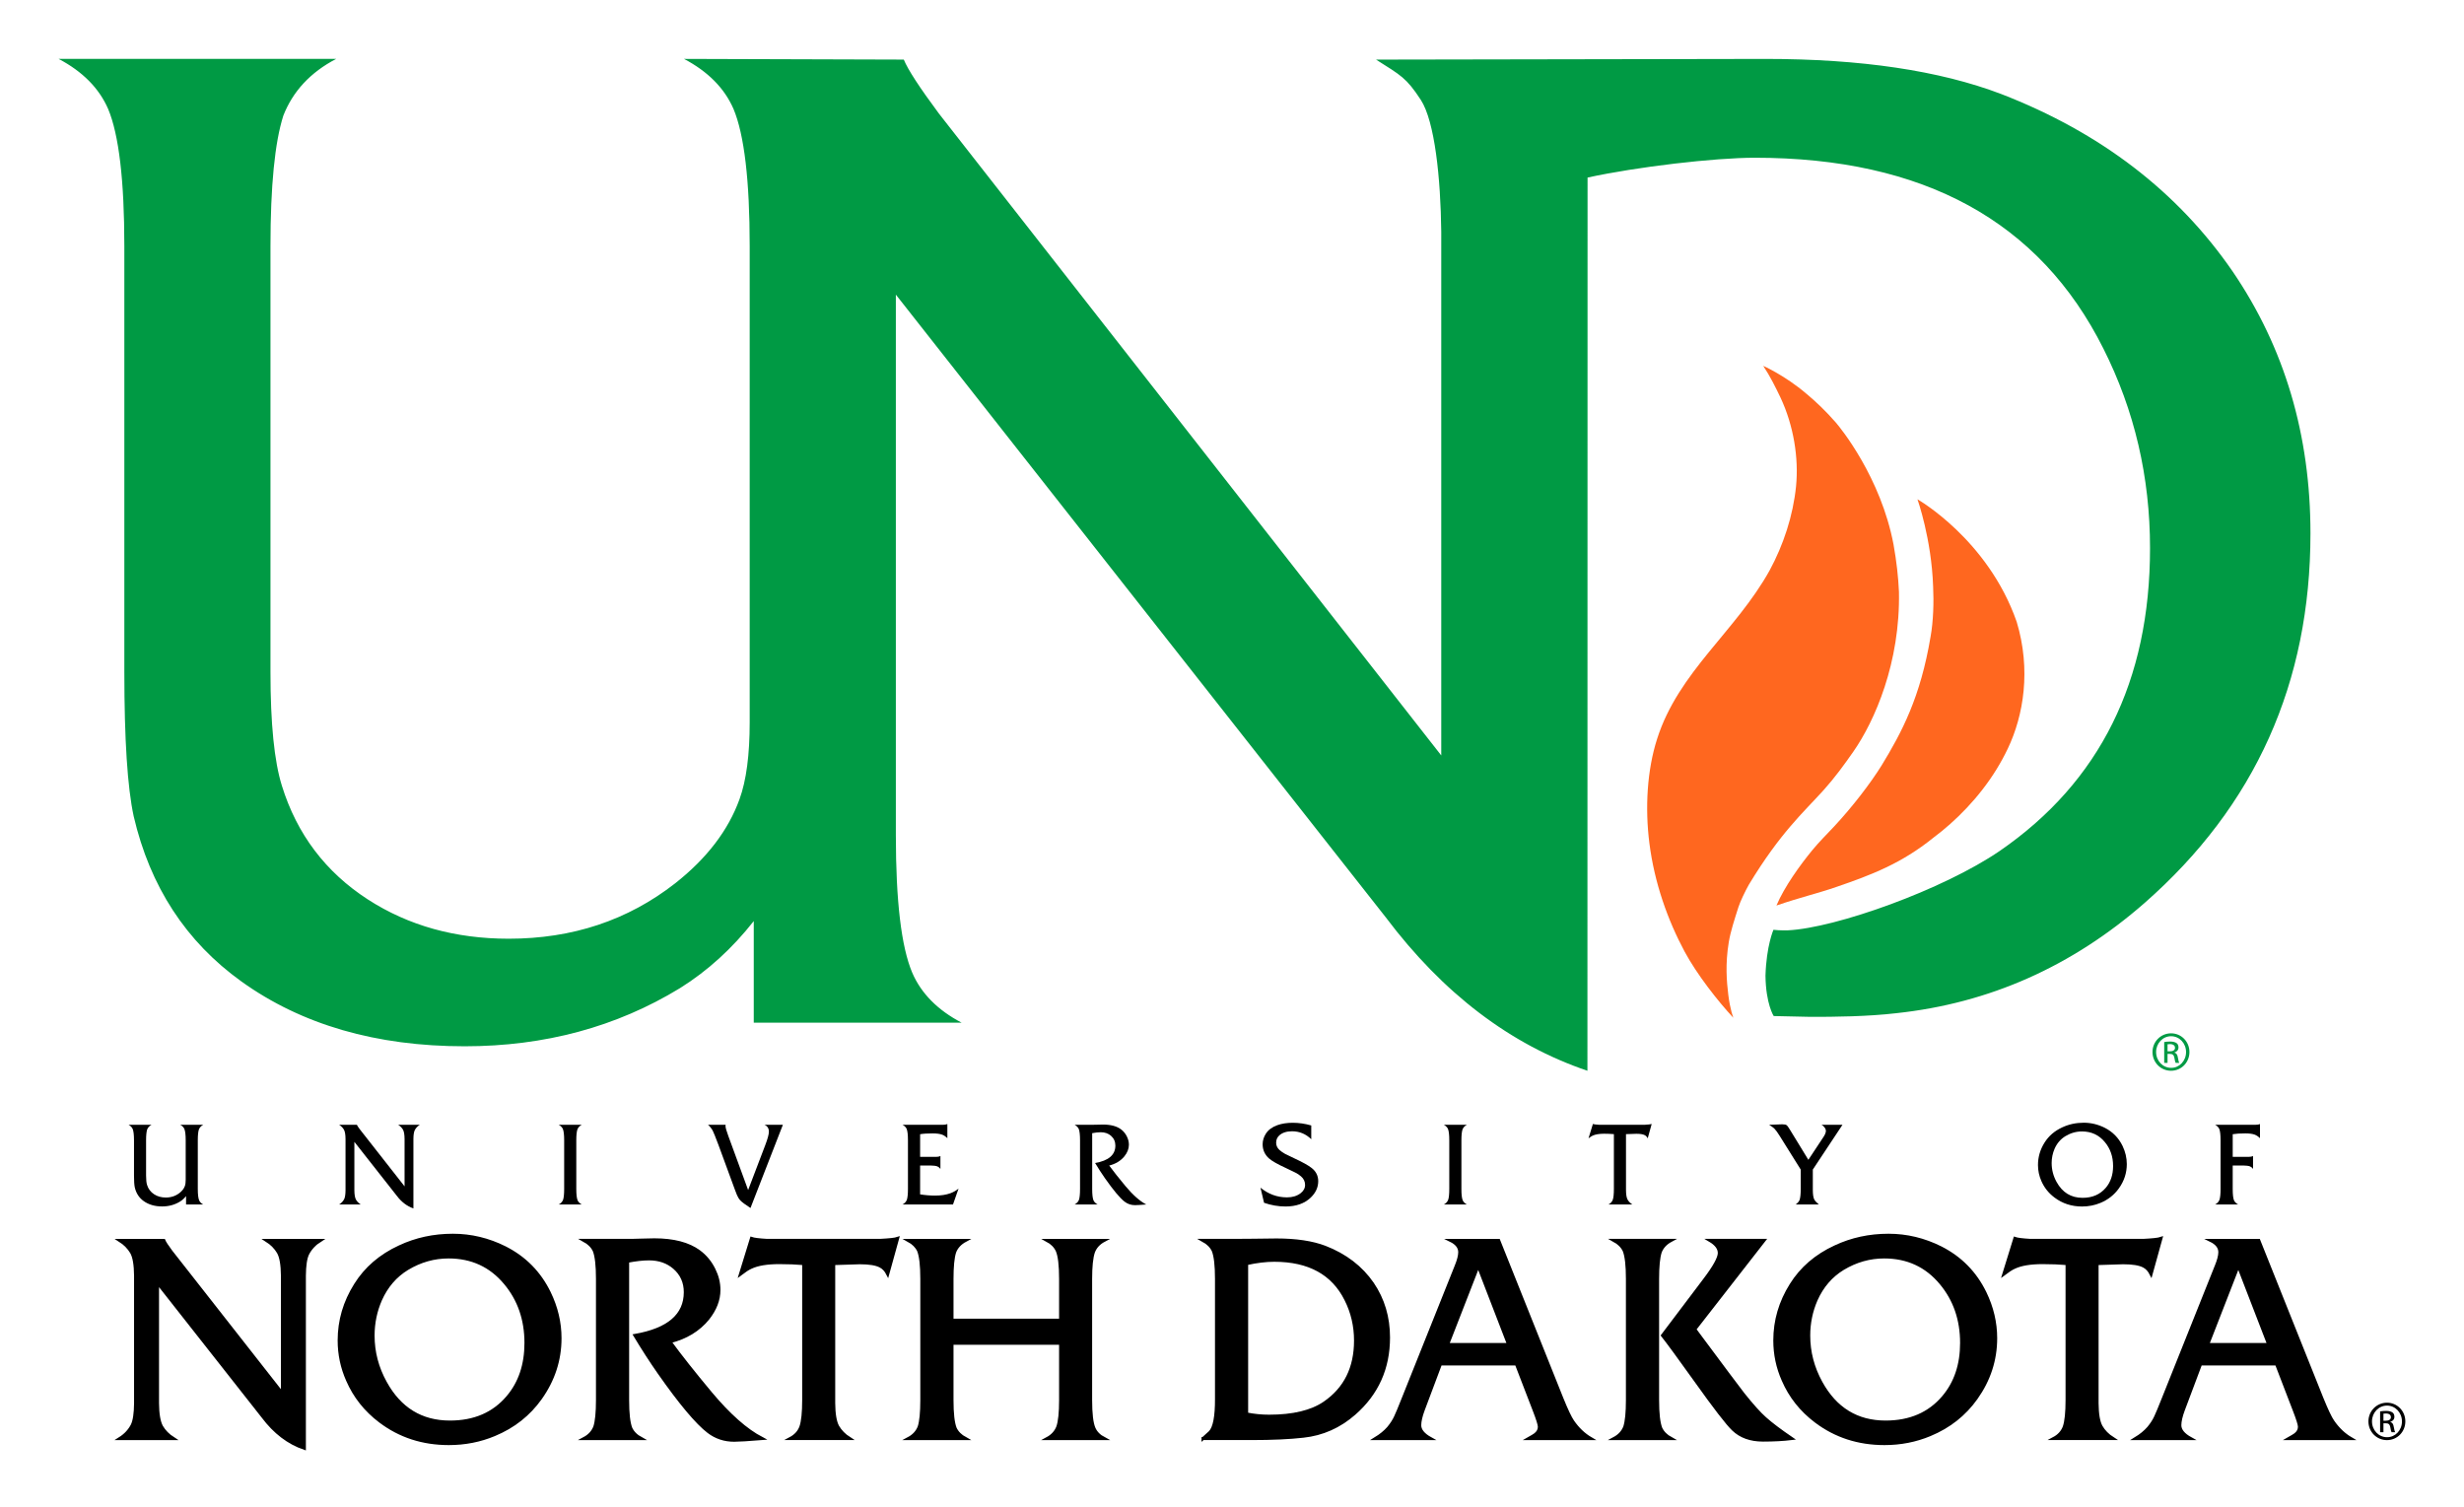 <?xml version="1.0" encoding="UTF-8"?> <!-- Generator: Adobe Illustrator 16.0.0, SVG Export Plug-In . SVG Version: 6.00 Build 0) --> <svg xmlns="http://www.w3.org/2000/svg" xmlns:xlink="http://www.w3.org/1999/xlink" id="Layer_1" x="0px" y="0px" width="226.8px" height="138.733px" viewBox="0 0 226.8 138.733" xml:space="preserve"> <g> <path fill="#FF671F" d="M176.493,45.957c0,0,6.486,3.683,9.135,11.28c1.331,4.408,0.637,8.612-0.815,11.659 c-0.312,0.656-0.66,1.293-1.037,1.906c-1.607,2.615-3.775,4.782-5.804,6.294c-2.949,2.384-5.726,3.438-8.951,4.545 c-1.745,0.603-3.269,0.94-5.507,1.707c0.726-1.722,2.184-3.738,3.301-5.096c0.627-0.763,1.334-1.458,2.008-2.179 c1.76-1.892,3.354-3.994,4.362-5.605c1.88-3.08,3.587-6.302,4.517-11.875c0.254-1.389,0.305-3.208,0.234-4.599 C177.784,49.571,176.493,45.957,176.493,45.957z"></path> <path fill="#FF671F" d="M159.548,93.685c-1.453-1.565-3.372-4.019-4.488-6.096c-1.555-2.903-2.778-6.323-3.241-9.978 c-0.413-3.25-0.212-6.724,0.708-9.591c1.967-6.187,7.233-9.892,10.361-15.52c1.27-2.348,2.156-5.026,2.431-7.744 c0.253-2.594-0.214-5.56-1.427-8.151c-0.451-0.94-0.951-1.966-1.596-2.93c0,0,1.989,0.872,3.979,2.57 c0.863,0.716,1.789,1.593,2.716,2.659c0.41,0.472,4.127,5.024,5.301,11.217c0.279,1.553,0.438,3.002,0.499,4.354 c0.128,6.517-2.235,11.89-4.192,14.7c-0.858,1.231-1.739,2.438-2.748,3.556c-1.877,2.077-3.971,3.901-6.875,8.694 c-0.321,0.568-0.794,1.546-0.962,2.071c-0.37,1.164-0.729,2.256-0.889,3.237c-0.335,2.026-0.187,3.636-0.046,4.806 C159.247,92.937,159.548,93.682,159.548,93.685z"></path> <path fill="#009A44" d="M212.667,49.095c0,13.747-5.08,25.077-15.265,34.015c-6.687,5.85-14.299,9.234-22.852,10.148 c-2.581,0.304-5.758,0.351-8.052,0.334l-3.238-0.071c0,0-0.723-1.11-0.756-3.716c0.084-2.761,0.734-4.223,0.734-4.223 c0.553,0.07,1.276,0.051,1.322,0.049c4.396-0.206,14.284-3.733,19.518-7.316c9.218-6.354,13.822-15.651,13.822-27.86 c0-6.554-1.424-12.674-4.294-18.372c-5.862-11.713-16.55-17.565-32.085-17.565c-3.69,0-10.853,0.834-15.394,1.825l-0.012,82.215 c-7.099-2.408-13.284-7.113-18.571-14.135L82.459,27.119v49.754c0,6.069,0.502,10.275,1.506,12.655 c0.821,1.906,2.338,3.447,4.551,4.604H69.38v-9.351c-1.995,2.537-4.257,4.59-6.792,6.172c-5.851,3.573-12.46,5.351-19.816,5.351 c-8.14,0-14.996-1.981-20.549-5.964c-5.105-3.666-8.41-8.738-9.917-15.203c-0.576-2.663-0.861-7.087-0.861-13.273V22.667 c0-6.056-0.501-10.274-1.492-12.639C9.117,8.11,7.599,6.583,5.4,5.422h25.543c-2.37,1.235-3.988,2.984-4.863,5.221 c-0.785,2.457-1.184,6.47-1.184,12.024v39.197c0,4.734,0.349,8.22,1.054,10.468c1.376,4.438,4.014,7.937,7.911,10.458 c3.742,2.418,8.063,3.614,12.963,3.614c5.864,0,10.967-1.694,15.329-5.104c2.905-2.289,4.876-4.865,5.914-7.73 c0.632-1.736,0.939-4.101,0.939-7.1V22.667c0-6.056-0.5-10.274-1.49-12.639c-0.837-1.918-2.353-3.445-4.554-4.606l20.229,0.063 c0.371,0.916,1.454,2.575,3.239,4.978l46.231,59.071V21.344c-0.053-4.936-0.597-10.179-1.883-12.152 c-1.334-2.041-1.828-2.251-4.119-3.706c0,0,32.996-0.063,35.852-0.063c8.772,0,16,1.068,21.683,3.228 c9.143,3.538,16.241,8.976,21.31,16.334C210.289,32.004,212.667,40.043,212.667,49.095z"></path> <g> <path stroke="#000000" stroke-width="0.274" stroke-miterlimit="10" d="M14.501,118.078v11.082c0.009,1,0.132,1.718,0.371,2.152 c0.248,0.427,0.611,0.796,1.089,1.102h-4.946c0.514-0.323,0.898-0.734,1.154-1.229c0.197-0.402,0.299-1.077,0.308-2.025v-11.736 c-0.009-1.025-0.133-1.742-0.371-2.152c-0.257-0.436-0.62-0.803-1.09-1.102h4.062c0.077,0.188,0.3,0.529,0.667,1.024l10.25,13.069 v-10.839c-0.009-1.017-0.132-1.733-0.372-2.152c-0.256-0.436-0.62-0.803-1.089-1.102h4.946c-0.513,0.325-0.896,0.735-1.153,1.23 c-0.197,0.393-0.3,1.068-0.308,2.024v15.887c-1.46-0.495-2.733-1.465-3.818-2.909L14.501,118.078z"></path> <path stroke="#000000" stroke-width="0.274" stroke-miterlimit="10" d="M41.685,113.696c1.675,0,3.275,0.385,4.804,1.151 c1.82,0.924,3.178,2.303,4.074,4.141c0.658,1.356,0.986,2.752,0.986,4.188c0,1.998-0.599,3.84-1.793,5.523 c-1.067,1.503-2.485,2.622-4.254,3.355c-1.307,0.547-2.703,0.822-4.19,0.822c-2.4,0-4.505-0.683-6.315-2.05 c-1.35-1.017-2.353-2.281-3.01-3.793c-0.513-1.16-0.77-2.378-0.77-3.652c0-1.828,0.5-3.536,1.5-5.125 c0.948-1.52,2.3-2.685,4.061-3.497C38.288,114.049,39.924,113.696,41.685,113.696z M41.287,115.696 c-1.332,0-2.596,0.356-3.792,1.075c-1.094,0.666-1.917,1.622-2.473,2.87c-0.453,1.041-0.68,2.14-0.68,3.293 c0,1.511,0.375,2.95,1.128,4.317c1.333,2.425,3.313,3.64,5.945,3.64c2.247,0,4.018-0.764,5.317-2.295 c1.119-1.315,1.678-2.977,1.678-4.983c0-2.153-0.631-3.984-1.896-5.498C45.174,116.501,43.431,115.696,41.287,115.696z"></path> <path stroke="#000000" stroke-width="0.274" stroke-miterlimit="10" d="M57.772,116.092v12.773c0,1.24,0.098,2.105,0.294,2.601 c0.179,0.385,0.496,0.701,0.95,0.948h-5.267c0.486-0.256,0.82-0.614,0.999-1.077c0.163-0.502,0.245-1.327,0.245-2.472v-11.147 c0-1.238-0.099-2.104-0.296-2.602c-0.179-0.382-0.495-0.699-0.947-0.947h4.023c0.06,0.008,0.49,0,1.293-0.026 c0.47-0.017,0.859-0.026,1.166-0.026c1.768,0,3.14,0.36,4.114,1.076c0.581,0.429,1.037,0.979,1.37,1.652 c0.307,0.618,0.461,1.244,0.461,1.886c0,0.913-0.342,1.797-1.025,2.652c-0.855,1.041-2.016,1.746-3.485,2.113 c0.94,1.291,2.186,2.865,3.74,4.728c1.692,2.025,3.272,3.421,4.741,4.189c-1.298,0.103-2.156,0.154-2.575,0.154 c-0.888,0-1.673-0.261-2.357-0.781c-1.068-0.814-2.584-2.619-4.548-5.421c-0.752-1.075-1.495-2.225-2.23-3.446 c3.092-0.538,4.639-1.865,4.639-3.984c0-0.914-0.337-1.667-1.012-2.255c-0.624-0.539-1.401-0.808-2.332-0.808 C59.184,115.874,58.532,115.946,57.772,116.092z"></path> <path stroke="#000000" stroke-width="0.274" stroke-miterlimit="10" d="M82.623,113.989l-0.909,3.28 c-0.172-0.341-0.397-0.584-0.681-0.729c-0.392-0.206-1.024-0.309-1.896-0.309c-0.024,0-0.823,0.025-2.396,0.077v12.851 c0.009,1.008,0.134,1.727,0.371,2.152c0.248,0.427,0.611,0.796,1.091,1.102h-5.472c0.485-0.256,0.815-0.614,0.986-1.077 c0.17-0.494,0.257-1.319,0.257-2.472v-12.556c-0.692-0.061-1.44-0.09-2.243-0.09c-1.127,0-1.999,0.145-2.613,0.437 c-0.249,0.109-0.568,0.315-0.961,0.613l1.011-3.28c0.223,0.078,0.697,0.138,1.424,0.18h10.402 C81.85,114.127,82.391,114.067,82.623,113.989z"></path> <path stroke="#000000" stroke-width="0.274" stroke-miterlimit="10" d="M97.621,123.639h-9.992v5.227 c0,1.24,0.098,2.105,0.293,2.601c0.179,0.385,0.496,0.701,0.948,0.948h-5.266c0.486-0.256,0.82-0.614,1-1.077 c0.163-0.502,0.243-1.327,0.243-2.472v-11.147c0-1.238-0.099-2.104-0.295-2.602c-0.18-0.382-0.494-0.699-0.948-0.947h5.266 c-0.495,0.265-0.829,0.625-0.998,1.076c-0.162,0.506-0.243,1.328-0.243,2.473v3.793h9.992v-3.793c0-1.256-0.103-2.122-0.307-2.602 c-0.18-0.391-0.491-0.708-0.935-0.947h5.252c-0.486,0.257-0.815,0.616-0.986,1.076c-0.172,0.506-0.257,1.328-0.257,2.473v11.147 c0,1.257,0.103,2.124,0.308,2.601c0.171,0.392,0.482,0.708,0.936,0.948h-5.252c0.478-0.256,0.807-0.614,0.985-1.077 c0.171-0.494,0.256-1.319,0.256-2.472V123.639z"></path> <path stroke="#000000" stroke-width="0.274" stroke-miterlimit="10" d="M110.73,132.414c0.322-0.282,0.541-0.479,0.649-0.589 c0.401-0.41,0.6-1.436,0.592-3.076v-11.031c0-1.238-0.1-2.104-0.297-2.602c-0.179-0.382-0.493-0.699-0.944-0.947h2.777 c0.41,0,1.026-0.004,1.845-0.013c0.839-0.018,1.551-0.026,2.142-0.026c1.802,0,3.288,0.223,4.457,0.667 c1.879,0.726,3.341,1.845,4.384,3.356c0.981,1.444,1.474,3.097,1.474,4.958c0,2.828-1.047,5.16-3.142,6.996 c-1.375,1.204-2.941,1.901-4.701,2.089c-1.266,0.145-2.849,0.217-4.753,0.217H110.73z M114.75,130.147 c0.693,0.137,1.38,0.204,2.062,0.204c2.212,0,3.916-0.408,5.112-1.23c1.897-1.306,2.845-3.214,2.845-5.727 c0-1.349-0.294-2.609-0.885-3.779c-1.203-2.408-3.402-3.613-6.598-3.613c-0.761,0-1.607,0.102-2.537,0.307V130.147z"></path> <path stroke="#000000" stroke-width="0.274" stroke-miterlimit="10" d="M139.573,125.548h-6.982l-1.588,4.228 c-0.214,0.58-0.321,1.051-0.321,1.41c0,0.452,0.334,0.863,0.999,1.229h-5.086c0.488-0.297,0.889-0.626,1.205-0.986 c0.282-0.341,0.5-0.68,0.653-1.013c0.128-0.263,0.367-0.841,0.719-1.729l4.868-12.171c0.212-0.522,0.32-0.941,0.32-1.257 c0-0.452-0.282-0.815-0.846-1.089h4.432l5.805,14.517c0.443,1.094,0.779,1.807,1.012,2.141c0.47,0.684,1.026,1.213,1.667,1.587 h-5.741c0.317-0.178,0.525-0.306,0.628-0.383c0.249-0.197,0.372-0.432,0.372-0.707c0-0.196-0.162-0.712-0.487-1.549 L139.573,125.548z M138.856,123.753l-2.793-7.238l-2.818,7.238H138.856z"></path> <path stroke="#000000" stroke-width="0.274" stroke-miterlimit="10" d="M152.576,117.718v11.147c0,1.24,0.098,2.105,0.295,2.601 c0.18,0.385,0.493,0.701,0.946,0.948h-5.266c0.486-0.256,0.822-0.614,1.001-1.077c0.161-0.502,0.243-1.327,0.243-2.472v-11.147 c0-1.238-0.099-2.104-0.296-2.602c-0.18-0.382-0.495-0.699-0.948-0.947h5.266c-0.496,0.265-0.829,0.625-0.999,1.076 C152.656,115.751,152.576,116.573,152.576,117.718z M153.024,122.92l3.843-5.086c0.924-1.212,1.386-2.045,1.386-2.499 c0-0.437-0.292-0.824-0.872-1.166h4.996l-6.38,8.187l0.551,0.743c1.998,2.692,3.296,4.425,3.894,5.202 c0.829,1.042,1.505,1.794,2.025,2.255c0.563,0.504,1.384,1.123,2.459,1.857c-0.786,0.094-1.668,0.141-2.651,0.141 c-1.145,0-2.06-0.33-2.742-0.987c-0.546-0.52-1.699-2.016-3.458-4.484C154.552,124.958,153.537,123.57,153.024,122.92z"></path> <path stroke="#000000" stroke-width="0.274" stroke-miterlimit="10" d="M173.828,113.696c1.674,0,3.276,0.385,4.805,1.151 c1.821,0.924,3.179,2.303,4.076,4.141c0.657,1.356,0.986,2.752,0.986,4.188c0,1.998-0.599,3.84-1.795,5.523 c-1.068,1.503-2.486,2.622-4.253,3.355c-1.308,0.547-2.703,0.822-4.19,0.822c-2.401,0-4.506-0.683-6.316-2.05 c-1.35-1.017-2.354-2.281-3.009-3.793c-0.515-1.16-0.771-2.378-0.771-3.652c0-1.828,0.501-3.536,1.5-5.125 c0.948-1.52,2.301-2.685,4.062-3.497C170.435,114.049,172.069,113.696,173.828,113.696z M173.431,115.696 c-1.331,0-2.597,0.356-3.793,1.075c-1.093,0.666-1.916,1.622-2.473,2.87c-0.453,1.041-0.679,2.14-0.679,3.293 c0,1.511,0.376,2.95,1.127,4.317c1.333,2.425,3.314,3.64,5.946,3.64c2.245,0,4.018-0.764,5.317-2.295 c1.118-1.315,1.678-2.977,1.678-4.983c0-2.153-0.633-3.984-1.897-5.498C177.318,116.501,175.574,115.696,173.431,115.696z"></path> <path stroke="#000000" stroke-width="0.274" stroke-miterlimit="10" d="M198.908,113.989l-0.909,3.28 c-0.171-0.341-0.396-0.584-0.679-0.729c-0.395-0.206-1.024-0.309-1.896-0.309c-0.024,0-0.824,0.025-2.396,0.077v12.851 c0.01,1.008,0.133,1.727,0.374,2.152c0.245,0.427,0.608,0.796,1.088,1.102h-5.472c0.487-0.256,0.814-0.614,0.987-1.077 c0.17-0.494,0.257-1.319,0.257-2.472v-12.556c-0.693-0.061-1.441-0.09-2.243-0.09c-1.128,0-1.999,0.145-2.612,0.437 c-0.25,0.109-0.57,0.315-0.964,0.613l1.015-3.28c0.22,0.078,0.694,0.138,1.42,0.18h10.405 C198.136,114.127,198.678,114.067,198.908,113.989z"></path> <path stroke="#000000" stroke-width="0.274" stroke-miterlimit="10" d="M209.54,125.548h-6.983l-1.589,4.228 c-0.216,0.58-0.322,1.051-0.322,1.41c0,0.452,0.333,0.863,1,1.229h-5.088c0.489-0.297,0.89-0.626,1.205-0.986 c0.283-0.341,0.501-0.68,0.653-1.013c0.128-0.263,0.368-0.841,0.72-1.729l4.867-12.171c0.213-0.522,0.321-0.941,0.321-1.257 c0-0.452-0.283-0.815-0.847-1.089h4.433l5.804,14.517c0.444,1.094,0.782,1.807,1.015,2.141c0.469,0.684,1.022,1.213,1.664,1.587 h-5.739c0.315-0.178,0.525-0.306,0.628-0.383c0.247-0.197,0.37-0.432,0.37-0.707c0-0.196-0.161-0.712-0.485-1.549L209.54,125.548z M208.821,123.753l-2.795-7.238l-2.818,7.238H208.821z"></path> </g> <g> <path d="M17.126,110.865v-0.772c-0.166,0.209-0.353,0.38-0.563,0.509c-0.484,0.295-1.03,0.444-1.639,0.444 c-0.672,0-1.239-0.166-1.7-0.495c-0.422-0.302-0.694-0.722-0.817-1.256c-0.049-0.22-0.073-0.586-0.073-1.096v-3.242 c0-0.501-0.041-0.849-0.123-1.045c-0.069-0.157-0.194-0.284-0.376-0.381h2.111c-0.194,0.103-0.328,0.247-0.401,0.432 c-0.065,0.203-0.099,0.535-0.099,0.994v3.242c0,0.39,0.03,0.679,0.089,0.863c0.113,0.368,0.331,0.657,0.653,0.866 c0.31,0.2,0.667,0.298,1.072,0.298c0.484,0,0.906-0.14,1.267-0.422c0.241-0.188,0.404-0.401,0.489-0.636 c0.052-0.146,0.077-0.341,0.077-0.589v-3.621c0-0.501-0.042-0.849-0.123-1.045c-0.069-0.157-0.194-0.284-0.376-0.381h2.112 c-0.195,0.103-0.329,0.247-0.4,0.432c-0.067,0.203-0.1,0.535-0.1,0.994v4.481c0,0.503,0.043,0.85,0.125,1.046 c0.068,0.158,0.194,0.285,0.375,0.381H17.126z"></path> <path d="M32.618,105.101v4.456c0.003,0.402,0.053,0.69,0.149,0.866c0.1,0.171,0.246,0.32,0.438,0.443h-1.989 c0.207-0.13,0.362-0.295,0.465-0.495c0.078-0.16,0.12-0.432,0.123-0.814v-4.718c-0.003-0.413-0.053-0.7-0.149-0.865 c-0.103-0.175-0.249-0.321-0.439-0.443h1.634c0.03,0.076,0.119,0.213,0.268,0.411l4.121,5.255v-4.358 c-0.004-0.409-0.054-0.697-0.149-0.865c-0.104-0.175-0.25-0.321-0.439-0.443h1.989c-0.206,0.13-0.361,0.294-0.463,0.495 c-0.078,0.158-0.121,0.429-0.124,0.813v6.389c-0.588-0.202-1.099-0.59-1.536-1.17L32.618,105.101z"></path> <path d="M51.929,109.438v-4.481c0-0.498-0.04-0.846-0.12-1.045c-0.07-0.155-0.199-0.281-0.38-0.381h2.117 c-0.199,0.106-0.333,0.25-0.401,0.432c-0.066,0.203-0.1,0.535-0.1,0.994v4.481c0,0.499,0.042,0.848,0.12,1.046 c0.072,0.155,0.199,0.281,0.381,0.381H51.43c0.195-0.102,0.33-0.247,0.401-0.433C51.896,110.23,51.929,109.898,51.929,109.438z"></path> <path d="M68.862,109.537l1.571-4.122c0.227-0.594,0.34-1.011,0.34-1.252c0-0.304-0.137-0.516-0.406-0.633h1.694l-2.982,7.66 c-0.48-0.31-0.802-0.551-0.964-0.726c-0.106-0.122-0.204-0.286-0.292-0.496c-0.024-0.057-0.084-0.216-0.182-0.473l-1.499-4.081 c-0.288-0.765-0.468-1.216-0.541-1.349c-0.124-0.216-0.267-0.395-0.432-0.536h1.622c-0.007,0.055-0.01,0.097-0.01,0.124 c0,0.137,0.086,0.44,0.258,0.907L68.862,109.537z"></path> <path d="M84.692,107.28v2.654c0.462,0.076,0.923,0.113,1.379,0.113c0.543,0,1.008-0.07,1.396-0.211 c0.262-0.093,0.516-0.236,0.762-0.428l-0.51,1.458h-4.645c0.194-0.102,0.329-0.25,0.401-0.437 c0.065-0.203,0.098-0.535,0.098-0.995v-4.477c0-0.501-0.039-0.849-0.118-1.045c-0.071-0.16-0.199-0.288-0.381-0.381h3.709 c0.164,0,0.305-0.022,0.417-0.066v1.298c-0.161-0.159-0.322-0.267-0.484-0.325c-0.206-0.076-0.497-0.114-0.876-0.114 c-0.477,0-0.861,0.024-1.147,0.074v2.084h1.487c0.145,0,0.271-0.024,0.382-0.072v1.18c-0.079-0.109-0.174-0.185-0.279-0.228 c-0.144-0.053-0.345-0.082-0.604-0.082H84.692z"></path> <path d="M100.531,104.302v5.136c0,0.499,0.039,0.848,0.118,1.046c0.072,0.155,0.198,0.281,0.381,0.381h-2.116 c0.195-0.102,0.331-0.247,0.402-0.433c0.064-0.203,0.097-0.535,0.097-0.995v-4.481c0-0.498-0.039-0.846-0.118-1.045 c-0.071-0.155-0.198-0.281-0.381-0.381h1.617c0.024,0.003,0.197,0,0.521-0.01c0.188-0.008,0.345-0.011,0.468-0.011 c0.71,0,1.261,0.145,1.654,0.432c0.232,0.173,0.418,0.395,0.55,0.665c0.123,0.248,0.186,0.501,0.186,0.758 c0,0.368-0.137,0.723-0.412,1.067c-0.344,0.418-0.811,0.703-1.4,0.85c0.378,0.519,0.879,1.152,1.504,1.901 c0.681,0.814,1.315,1.375,1.905,1.684c-0.522,0.041-0.865,0.062-1.035,0.062c-0.355,0-0.672-0.105-0.947-0.314 c-0.43-0.325-1.038-1.052-1.828-2.178c-0.303-0.435-0.602-0.896-0.897-1.387c1.245-0.217,1.864-0.75,1.864-1.602 c0-0.367-0.133-0.668-0.404-0.906c-0.252-0.216-0.563-0.325-0.938-0.325C101.099,104.215,100.837,104.244,100.531,104.302z"></path> <path d="M120.695,103.592v1.268c-0.499-0.488-1.088-0.732-1.768-0.732c-0.498,0-0.888,0.125-1.17,0.376 c-0.195,0.175-0.294,0.4-0.294,0.676c0,0.262,0.104,0.486,0.314,0.674c0.155,0.137,0.33,0.256,0.521,0.36 c0.226,0.117,0.498,0.248,0.813,0.392c0.79,0.367,1.331,0.667,1.622,0.902c0.401,0.314,0.604,0.72,0.604,1.215 c0,0.562-0.23,1.066-0.69,1.509c-0.571,0.545-1.345,0.819-2.324,0.819c-0.659,0-1.318-0.114-1.972-0.341l-0.33-1.391 c0.727,0.595,1.541,0.892,2.442,0.892c0.497,0,0.911-0.125,1.239-0.371c0.282-0.212,0.425-0.471,0.425-0.772 c0-0.312-0.124-0.577-0.372-0.788c-0.151-0.135-0.325-0.251-0.527-0.351c-0.248-0.126-0.548-0.272-0.895-0.432 c-0.746-0.341-1.257-0.633-1.537-0.88c-0.383-0.348-0.575-0.779-0.575-1.294c0-0.344,0.101-0.669,0.299-0.979 c0.224-0.347,0.575-0.607,1.052-0.778c0.411-0.147,0.883-0.221,1.417-0.221C119.548,103.345,120.116,103.427,120.695,103.592z"></path> <path d="M133.399,109.438v-4.481c0-0.498-0.039-0.846-0.119-1.045c-0.069-0.155-0.198-0.281-0.378-0.381h2.116 c-0.198,0.106-0.333,0.25-0.402,0.432c-0.066,0.203-0.1,0.535-0.1,0.994v4.481c0,0.499,0.038,0.848,0.12,1.046 c0.072,0.155,0.197,0.281,0.382,0.381h-2.116c0.194-0.102,0.328-0.247,0.398-0.433 C133.367,110.23,133.399,109.898,133.399,109.438z"></path> <path d="M149.666,109.557c0.004,0.406,0.053,0.695,0.149,0.866c0.1,0.171,0.245,0.32,0.438,0.443h-2.201 c0.195-0.102,0.329-0.247,0.398-0.433c0.068-0.199,0.101-0.531,0.101-0.995v-5.047c-0.275-0.024-0.577-0.038-0.898-0.038 c-0.455,0-0.806,0.06-1.054,0.175c-0.099,0.044-0.227,0.127-0.384,0.249l0.404-1.32c0.091,0.031,0.282,0.055,0.574,0.073h4.181 c0.344-0.018,0.562-0.042,0.656-0.073l-0.365,1.32c-0.069-0.137-0.162-0.235-0.274-0.294c-0.158-0.082-0.412-0.124-0.762-0.124 c-0.011,0-0.331,0.011-0.964,0.032"></path> <path d="M166.862,107.651v1.906c0.002,0.41,0.051,0.698,0.142,0.866c0.079,0.134,0.217,0.28,0.413,0.443h-2.139 c0.191-0.134,0.316-0.278,0.372-0.433c0.064-0.208,0.098-0.538,0.098-0.995v-1.787l-1.928-3.085 c-0.204-0.33-0.371-0.559-0.498-0.685c-0.11-0.103-0.27-0.22-0.484-0.35l1.128-0.042c0.027,0,0.066,0,0.118,0 c0.175,0,0.299,0.026,0.365,0.078c0.071,0.051,0.179,0.203,0.33,0.454l1.673,2.734l1.406-2.127 c0.138-0.212,0.207-0.392,0.207-0.536c0-0.134-0.069-0.272-0.207-0.413c-0.057-0.062-0.125-0.111-0.201-0.149h1.935 L166.862,107.651z"></path> <path d="M191.796,103.34c0.673,0,1.316,0.155,1.932,0.463c0.73,0.37,1.277,0.924,1.639,1.663c0.264,0.545,0.396,1.108,0.396,1.686 c0,0.803-0.24,1.544-0.722,2.22c-0.43,0.605-0.999,1.055-1.712,1.351c-0.524,0.217-1.084,0.329-1.685,0.329 c-0.964,0-1.811-0.277-2.539-0.827c-0.543-0.407-0.945-0.915-1.209-1.523c-0.205-0.468-0.309-0.957-0.309-1.468 c0-0.735,0.2-1.42,0.602-2.061c0.382-0.611,0.924-1.079,1.633-1.406C190.432,103.482,191.089,103.34,191.796,103.34z M191.636,104.143c-0.536,0-1.045,0.145-1.524,0.434c-0.44,0.267-0.771,0.652-0.994,1.153c-0.183,0.42-0.272,0.86-0.272,1.324 c0,0.608,0.149,1.186,0.452,1.736c0.536,0.975,1.333,1.463,2.392,1.463c0.902,0,1.614-0.307,2.137-0.922 c0.45-0.528,0.674-1.196,0.674-2.004c0-0.864-0.252-1.601-0.762-2.208C193.2,104.466,192.499,104.143,191.636,104.143z"></path> <path d="M205.511,107.28v2.158c0,0.499,0.038,0.848,0.118,1.046c0.07,0.155,0.2,0.281,0.381,0.381h-2.116 c0.195-0.102,0.33-0.247,0.399-0.433c0.067-0.203,0.1-0.535,0.1-0.995v-4.481c0-0.498-0.039-0.846-0.119-1.045 c-0.071-0.155-0.197-0.281-0.38-0.381h3.707c0.174,0,0.312-0.022,0.42-0.066v1.298c-0.162-0.156-0.324-0.263-0.485-0.325 c-0.205-0.076-0.495-0.114-0.866-0.114c-0.478,0-0.863,0.024-1.158,0.074v2.084H207c0.144,0,0.272-0.024,0.382-0.072v1.18 c-0.078-0.109-0.172-0.185-0.277-0.228c-0.149-0.053-0.35-0.082-0.604-0.082H205.511z"></path> </g> <g> <path d="M219.712,129.11c0.939,0,1.688,0.763,1.688,1.718c0,0.971-0.748,1.727-1.694,1.727c-0.94,0-1.704-0.755-1.704-1.727 c0-0.955,0.764-1.718,1.704-1.718H219.712z M219.706,129.377c-0.758,0-1.375,0.648-1.375,1.45c0,0.818,0.617,1.459,1.382,1.459 c0.764,0.007,1.376-0.642,1.376-1.452s-0.612-1.458-1.376-1.458H219.706z M219.385,131.829h-0.307v-1.917 c0.16-0.024,0.313-0.046,0.542-0.046c0.29,0,0.481,0.062,0.597,0.145c0.114,0.084,0.175,0.214,0.175,0.397 c0,0.252-0.168,0.405-0.375,0.466v0.015c0.169,0.031,0.283,0.184,0.321,0.466c0.047,0.298,0.092,0.413,0.123,0.474h-0.321 c-0.045-0.061-0.092-0.237-0.13-0.489c-0.046-0.245-0.168-0.336-0.413-0.336h-0.212V131.829z M219.385,130.767h0.22 c0.253,0,0.467-0.092,0.467-0.329c0-0.168-0.123-0.336-0.467-0.336c-0.099,0-0.168,0.008-0.22,0.016V130.767z"></path> </g> <g> <path fill="#009A44" d="M199.84,95.112c0.939,0,1.688,0.763,1.688,1.719c0,0.969-0.749,1.726-1.696,1.726 c-0.939,0-1.704-0.757-1.704-1.726c0-0.956,0.765-1.719,1.704-1.719H199.84z M199.833,95.379c-0.757,0-1.374,0.649-1.374,1.452 c0,0.816,0.617,1.458,1.382,1.458c0.764,0.007,1.375-0.642,1.375-1.452c0-0.81-0.611-1.458-1.375-1.458H199.833z M199.512,97.831 h-0.307v-1.917c0.162-0.023,0.314-0.046,0.543-0.046c0.289,0,0.48,0.062,0.596,0.146s0.175,0.213,0.175,0.396 c0,0.252-0.166,0.405-0.373,0.466v0.015c0.168,0.031,0.283,0.184,0.321,0.467c0.045,0.297,0.09,0.412,0.121,0.474h-0.321 c-0.045-0.062-0.092-0.237-0.13-0.489c-0.045-0.245-0.166-0.336-0.412-0.336h-0.213V97.831z M199.512,96.769h0.221 c0.252,0,0.467-0.092,0.467-0.329c0-0.168-0.123-0.336-0.467-0.336c-0.1,0-0.168,0.008-0.221,0.016V96.769z"></path> </g> </g> </svg> 